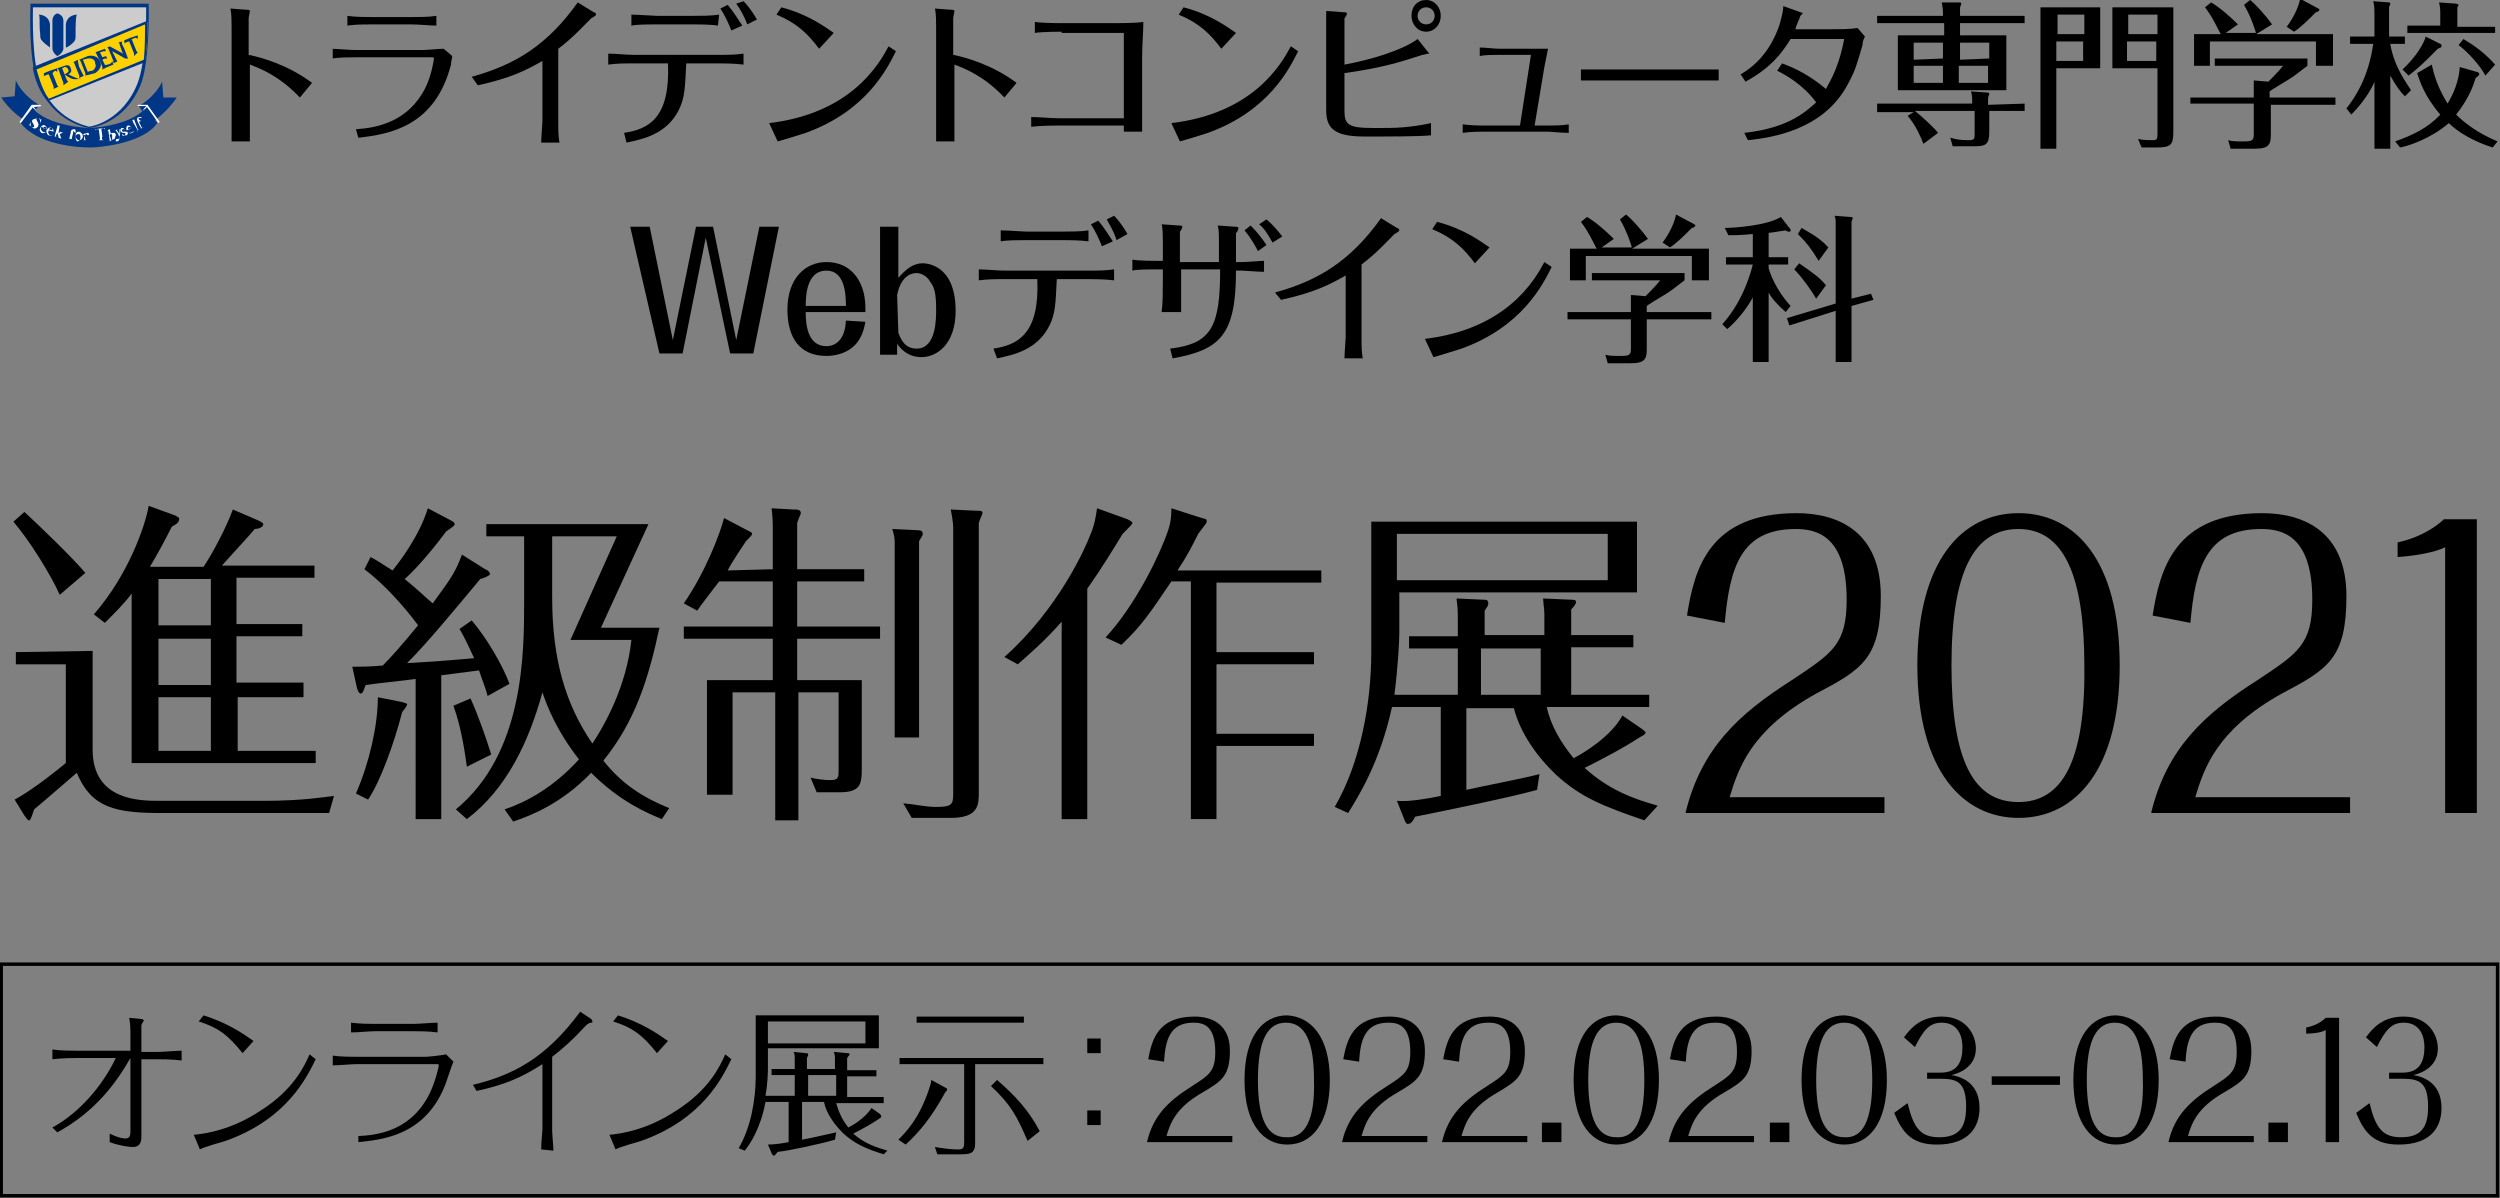 <?xml version="1.0" encoding="utf-8"?>
<!-- Generator: Adobe Illustrator 26.0.3, SVG Export Plug-In . SVG Version: 6.00 Build 0)  -->
<svg version="1.1" id="レイヤー_1" xmlns="http://www.w3.org/2000/svg" xmlns:xlink="http://www.w3.org/1999/xlink" x="0px"
	 y="0px" viewBox="0 0 205.1 98.3" style="enable-background:new 0 0 205.1 98.3;" xml:space="preserve">
<rect x="0" y="0" width="205.1" height="98.3" fill="#808080" stroke="none"/>
<style type="text/css">
	.st0{fill:#CCCCCC;}
	.st1{fill:#003686;}
	.st2{fill:#FDD000;}
	.st3{fill:#FFFFFF;}
	.st4{fill:none;stroke:#000000;stroke-width:0.283;stroke-miterlimit:10;}
</style>
<path d="M4.9,48.8c-0.7-1.6-2.5-4.5-3.8-6L2,42c1.1,1,4,3.8,5,5L4.9,48.8z M7.6,53.4v8.1c0,4.2,3.9,4.2,5.5,4.2h8.5
	c3.2,0,4.9-0.3,5.8-0.4L27,66.7H13.3c-3.8,0-5.8-0.4-7-3.3c-0.7,0.6-2.3,2-3.5,3c-0.2,0.6-0.3,0.9-0.4,0.9c-0.1,0-0.1,0-0.4-0.4
	l-0.8-1.3c1.5-0.8,3.6-2.5,4.2-3v-8.1H1.3v-1L7.6,53.4L7.6,53.4z M24.9,56.2v1h-5.4v4.4h6.4v1H10.8V48.7c-0.6,0.8-1.3,1.5-2.2,2.4
	l-0.9-0.7c2.8-3.2,4.2-7.2,4.5-8.9l2.2,0.8c0.1,0.1,0.3,0.1,0.3,0.3c0,0.3-0.4,0.5-0.6,0.6c-0.5,1-1.2,2.3-1.8,3.3h4.4
	c0.8-1.2,1.9-3.3,2.4-4.7l2.1,0.9c0.2,0.1,0.4,0.2,0.4,0.3c0,0.3-0.5,0.4-0.7,0.4c-0.5,0.6-1.8,2-2.7,3h7.6v1h-6.4v3.8h5.4v1h-5.4
	V56h5.5V56.2z M17.3,47.5H13v3.8h4.3V47.5z M17.3,56.2v-3.8H13v3.8H17.3z M13,57.2v4.4h4.3v-4.4H13z"/>
<path d="M39.8,46.7c0.3,0.1,0.4,0.3,0.4,0.4c0,0.1-0.4,0.3-0.8,0.4c-2,2.4-4.3,5.2-6,6.9c1.7-0.1,2-0.1,5.5-0.4
	c-0.6-1.3-0.9-1.9-1.2-2.4l1-0.7c1.2,1.4,2.5,3.6,3.1,5.2l-1.8,1c-0.1-0.5-0.3-0.9-0.7-2.1l-3.1,0.4v11.8h-2.1V55.7
	c-0.6,0.1-3.6,0.4-4.1,0.5c-0.1,0.2-0.2,0.7-0.4,0.7c-0.1,0-0.2-0.1-0.3-0.4l-0.4-1.8c0.4,0,1.5,0,2.5-0.1c0.7-0.7,1.5-1.6,2.9-3.3
	c-1.1-1.5-2.8-3.4-4.4-4.6l0.5-1c0.4,0.2,0.7,0.4,1.8,1.1c0.5-0.6,2.2-2.8,2.9-5.1l1.9,1c0.2,0.1,0.3,0.2,0.3,0.3s-0.1,0.2-0.7,0.6
	c-1.4,1.9-2.8,3.4-3.4,3.9c1.1,0.9,1.7,1.5,2.3,2c1.7-2.3,1.9-2.7,2.4-4L39.8,46.7z M33,57.6c0.3,0.1,0.4,0.1,0.4,0.2
	c0,0.1-0.3,0.5-0.4,0.6c-0.7,2.7-1.8,5.7-2.8,7.2l-1-0.5c1.1-2.5,1.8-5.6,1.8-7.9L33,57.6z M38.6,57.3c0.6,1.3,1.3,3.3,1.7,4.6l-2,1
	c-0.1-0.7-0.4-3.1-1.1-5L38.6,57.3z M54.3,67.2c-1.2-0.5-3.4-1.4-5.8-3.8c-2.4,2.5-4.9,3.5-6.4,4l-0.7-1c1.8-0.6,4-1.8,6.1-4.1
	c-1.8-2.3-2.6-4.3-3-5.5c-1.1,4-2.9,7.9-6.2,10.4l-0.9-0.8C43,61.8,43,53.6,43,49.3V44h-3.1v-1h13.3l-3.9,8.5h4.8
	c-0.9,4.2-2,7.7-4.6,10.9c1.5,1.9,3.2,3,5.4,3.9L54.3,67.2z M45.3,49c0,5.1,1.1,8.8,3.3,12c1-1.5,2.8-4.7,3.2-8.5h-5l3.8-8.5h-5.3
	V49z"/>
<path d="M63.4,46.7v-3.5c0-0.1,0-0.8-0.1-1.5l1.8,0.1c0.3,0,0.6,0,0.6,0.3c0,0.1-0.1,0.2-0.3,0.8v3.8h5.5v1h-5.5v3.7h6.8v1h-6.8v3.4
	h5.3v7.3c0,1.2-0.1,1.9-1.8,1.9H67l-0.5-1.2c0.4,0.1,1.1,0.2,1.6,0.2c0.7,0,0.7-0.2,0.7-0.9v-6.3h-3.3v10.5h-1.9V56.8h-3.5v8.4H58
	v-9.4h5.4v-3.4h-7.3v-1h7.3v-3.7H59c-0.9,1.2-1.4,1.8-1.8,2.4l-1.1-0.6c1.8-2.6,3-5.8,3.3-7l1.9,1c0.4,0.2,0.4,0.2,0.4,0.3
	s-0.1,0.2-0.5,0.6c-1,1.5-1.3,2-1.5,2.4L63.4,46.7L63.4,46.7z M75.3,43.5c0.3,0,0.4,0.1,0.4,0.3c0,0.1,0,0.1-0.3,0.6v16.1h-2V44.4
	c0-0.3-0.1-0.7-0.2-1L75.3,43.5z M80.1,41.9c0.4,0,0.5,0,0.5,0.2c0,0.1-0.1,0.2-0.3,0.8V65c0,1,0,2.1-2.3,2.1h-3.2l-0.7-1.2
	c1.1,0.1,1.8,0.3,2.7,0.3c1.3,0,1.4-0.2,1.4-1.1V43.3c0-0.1,0-0.5-0.2-1.5L80.1,41.9z"/>
<path d="M89.2,67.2h-2.1V51c-1.4,1.6-2.7,2.7-3.6,3.5l-1.1-0.6c4.5-4,6.7-9.1,7-9.9c0.4-0.9,0.5-1.6,0.6-2.3l2.5,0.9
	c0.2,0.1,0.4,0.2,0.4,0.3s-0.1,0.2-0.8,0.9c-0.8,1.3-1.7,2.8-2.9,4.5C89.2,48.3,89.2,67.2,89.2,67.2z M90.7,52.3
	c2.5-2.7,4.5-6.9,5.1-8.7c0.3-0.8,0.3-1.5,0.3-1.9l2.5,0.8c0.4,0.1,0.4,0.1,0.4,0.3c0,0.1-0.1,0.2-0.7,1c-0.5,1-0.9,1.8-1.7,3h11.8
	v1h-8.6v5.7h8v1h-8v5.7h8v1h-8v6h-2.1V47.7h-1.6c-1.7,2.5-2.4,3.6-4.1,5.2L90.7,52.3z"/>
<path d="M134.9,67.3c-3.5-1.2-5.2-1.9-7.2-3.7c-1.6-1.5-3-3.5-3.5-5.5h-3.9v6.7c1.3-0.3,5-1,6-1.3l-0.2,1.3c-2.1,0.6-8,1.8-10,2.2
	c-0.1,0.2-0.3,0.6-0.6,0.6c-0.1,0-0.2-0.1-0.3-0.4l-0.6-1.5c1,0.1,2.6-0.2,3.6-0.4V58h-4c-1,4.6-2.8,7.4-3.6,8.7l-1.1-0.5
	c2.1-3.6,3-8.5,3-12.7V42.8h21.8v5.8h-19.5V52c0,0.5-0.1,2.6-0.4,5h5.2v-3.8h-4v-1h4v-1.6c0-1-0.1-1.2-0.1-1.5l2.2,0.1
	c0.2,0,0.4,0,0.4,0.3c0,0.2-0.1,0.3-0.3,0.6v2h4.9v-1.7c0-0.5-0.1-0.9-0.1-1.3l2.3,0.1c0.2,0,0.4,0,0.4,0.2c0,0.1-0.1,0.3-0.4,0.6
	v2.1h5.1v1h-5.1V57h6.4v1h-8.4c0.3,1.5,1.2,3,2.2,4.2c0.8-0.4,3.1-1.8,4-3.5l1.6,1.1c0.1,0.1,0.3,0.2,0.3,0.3s-0.1,0.2-0.5,0.4
	c-1.2,0.8-2.9,1.7-4.5,2.5c2,1.8,3.9,2.5,6,3.1L134.9,67.3z M114.6,43.8v3.8h17.3v-3.8H114.6z M121.5,53.2V57h4.9v-3.8H121.5z"/>
<path d="M138.3,66.6c1.3-5.2,4.3-8,8.7-10.8c3.3-2.2,4.5-2.9,4.5-6.6c0-5.3-2.5-5.8-4.2-5.8c-4.5,0-5.4,3.2-5.8,7.7l-3.1-0.6
	c0.6-3.8,1.8-8.4,9-8.4c3.5,0,6.9,1.6,6.9,6.8c0,5.1-1.5,6-5.3,8c-5.4,3-6.4,6.2-7.1,8.5h12.7v1.3h-16.3V66.6z"/>
<path d="M173.9,54.6c0,8.5-3.6,12.5-8.3,12.5c-4.5,0-8.3-3.8-8.3-12.5c0-8.5,3.6-12.5,8.3-12.5C170.2,42.1,173.9,45.9,173.9,54.6z
	 M171,54.6c0-7.4-1.7-11.2-5.4-11.2c-3.6,0-5.5,3.4-5.5,11.2s1.8,11.2,5.5,11.2C169.1,65.8,171.1,62.6,171,54.6z"/>
<path d="M176.5,66.6c1.3-5.2,4.3-8,8.7-10.8c3.3-2.2,4.5-2.9,4.5-6.6c0-5.3-2.5-5.8-4.2-5.8c-4.5,0-5.4,3.2-5.8,7.7l-3.1-0.6
	c0.6-3.8,1.8-8.4,9-8.4c3.5,0,6.9,1.6,6.9,6.8c0,5.1-1.5,6-5.3,8c-5.4,3-6.4,6.2-7.1,8.5h12.7v1.3h-16.3V66.6z"/>
<path d="M200.6,44.9c-0.8,0.4-2.4,0.7-3.9,0.8v-1.2c2.3-0.5,3.6-1.7,3.8-1.9h2.7v24.1h-2.6V44.9z"/>
<g>
	<g>
		<path d="M19,2.2c0-0.4,0-1.1-0.1-1.5l1.3,0.1c0.1,0,0.3,0,0.3,0.1s-0.1,0.5-0.1,0.6v3c1,0.2,3.2,0.8,5.2,2.3l-1,1.2
			c-1.7-1.8-3.3-2.4-4.1-2.7v3.6c0,0.9,0,1.8,0,2.7H19c0-0.8,0-2.3,0-2.7V2.2z"/>
		<path d="M27.1,4c0.5,0,1.5,0.1,2,0.1h5.6C35.1,4.1,36,4,36.4,4l0.7,0.6C37.1,4.8,37,5,37,5.3c-1.3,5-4.9,5.7-7.6,6l-0.2-0.7
			c1.7-0.1,4.3-0.6,5.7-3.4c0.5-1,0.7-2.3,0.7-2.4c0-0.1-0.1-0.1-0.1-0.1h-6.2c-0.6,0-1.5,0-2,0.1V4H27.1z M35.8,2.1
			c-0.5,0-1.5-0.1-2.1-0.1h-3.1c-0.6,0-1.5,0-2.1,0.1V1.3c0.6,0.1,1.6,0.1,2.1,0.1h3.1c0.6,0,1.5,0,2.1-0.1V2.1z"/>
		<path d="M38.7,6.3c3.6-1,6.2-2.6,8.7-6.1L48.7,1c0.1,0,0.2,0.1,0.2,0.2s-0.4,0.3-0.4,0.3C47.9,2.1,47,3.1,45.8,4v6
			c0,0.6,0,1.2,0.1,1.7h-1.5c0-0.5,0.1-1.5,0.1-1.7V5c-1.4,0.8-2.6,1.4-5.3,2L38.7,6.3z"/>
		<path d="M51.2,10.9c2-0.3,3.8-1.2,3.6-5.7H52c-0.7,0-1.4,0-2.1,0.1V4.4c0.6,0,1.5,0.1,2.1,0.1h7c0.7,0,1.3,0,2-0.1v0.9
			c-0.7-0.1-1.8-0.1-2-0.1h-2.7C56.2,7.1,56.2,8,55.7,9c-1,2-2.9,2.4-4.3,2.7L51.2,10.9z M58.9,2.1C58.3,2,57.1,2,56.9,2h-3
			c-0.6,0-1.6,0-2.1,0.1V1.2c0.6,0,1.8,0.1,2.1,0.1h3c0.5,0,1.5,0,2.1-0.1L58.9,2.1L58.9,2.1z M60,2.5c-0.2-0.5-0.5-1.2-0.9-1.8
			l0.6-0.3c0.5,0.6,0.8,1.1,1.2,1.7L60,2.5z M61.3,2c-0.2-0.6-0.6-1.3-0.9-1.7L61,0.1c0.3,0.3,0.7,0.8,1.1,1.5L61.3,2z"/>
		<path d="M73.5,4.2c-0.7,1.4-2.4,4.9-7.4,6.7c-0.3,0.1-1.9,0.6-2.3,0.7l-0.7-1.5c6.7-0.8,9-4.8,9.8-6.3L73.5,4.2z M67.2,4
			c-0.9-1.2-1.8-2.1-3.5-2.8l0.4-0.6c2.3,0.6,3.7,1.7,4.3,2.1L67.2,4z"/>
		<path d="M76.8,2.2c0-0.4,0-1.1-0.1-1.5L78,0.8c0.1,0,0.3,0,0.3,0.1s-0.1,0.5-0.1,0.6v3c1,0.2,3.2,0.8,5.2,2.3l-1,1.2
			c-1.7-1.8-3.3-2.4-4.1-2.7v3.6c0,0.9,0,1.8,0,2.7h-1.5c0-0.8,0-2.3,0-2.7V2.2z"/>
		<path d="M87.1,2.6c-0.1,0-1.6,0-2.2,0.1V1.8c0.7,0.1,2.1,0.1,2.2,0.1h4.3c0.3,0,1.8,0,2.4-0.1c0,0.9-0.1,1.8-0.1,2.9v2.6
			c0,1.1,0,2.4,0,3.5h-1.5v-0.5h-5.4c-0.2,0-1.4,0-2.2,0.1V9.6c0.6,0,1.6,0.1,2.2,0.1h5.4v-7h-5.1V2.6z"/>
		<path d="M106.5,4.2c-0.7,1.4-2.4,4.9-7.4,6.7c-0.3,0.1-1.9,0.6-2.3,0.7l-0.7-1.5c6.7-0.8,9-4.8,9.8-6.3L106.5,4.2z M100.2,4
			c-0.9-1.2-1.8-2.1-3.5-2.8l0.4-0.6c2.3,0.6,3.7,1.7,4.3,2.1L100.2,4z"/>
		<path d="M108.8,2.5c0-0.4,0-1.2,0-1.6l1.4,0.1c0.1,0,0.3,0,0.3,0.1s-0.1,0.3-0.2,0.4v3.8c2.2-0.4,4.8-1.2,6-2.1l0.8,1
			c0.1,0.1,0.2,0.2,0.1,0.2s-0.4,0.1-0.5,0.1c-1.6,0.5-2.9,1-6.4,1.5v3.1c0,1.1,0.3,1.4,2.3,1.4h0.8c0.8,0,2.2,0,4-0.4v1
			c-0.9,0.1-3.7,0.1-4.1,0.1h-1.4c-2.6,0-3.1-0.8-3.1-2.2L108.8,2.5z M117,0c0.7,0,1.2,0.6,1.2,1.3s-0.5,1.3-1.2,1.3
			s-1.2-0.6-1.2-1.3C115.8,0.5,116.3,0,117,0z M117,0.6c-0.4,0-0.7,0.3-0.7,0.7S116.6,2,117,2s0.7-0.3,0.7-0.7S117.4,0.6,117,0.6z"
			/>
		<path d="M125.6,4.5h-2.5c-0.5,0-1.3,0-1.7,0.1V3.9c0.5,0,1.2,0.1,1.7,0.1h2.7c0.1,0,0.8,0,1.2,0c-0.1,0.5-0.2,1-0.3,1.5l-0.8,4.8
			h1.1c0.5,0,1.1,0,1.7-0.1v0.7c-0.6,0-1.6-0.1-1.7-0.1h-5.3c-0.1,0-1.1,0-1.7,0.1v-0.7c0.7,0.1,1.6,0.1,1.7,0.1h3L125.6,4.5z"/>
		<path d="M129.7,5.7c0.8,0,2.3,0,3.2,0h4.9c1,0,2.2,0,3.2,0v0.9c-0.4,0-2.4,0-3.2,0h-4.9c-0.1,0-1.5,0-3.2,0V5.7z"/>
		<path d="M143.1,10.9c3.7-0.4,5.1-1.8,5.9-2.5c-1.1-1.5-2.6-2.3-3.2-2.6l0.4-0.6c1.1,0.4,2.3,1,3.6,2.1c0.5-0.9,1.1-2,1.5-4.1h-4.4
			c-0.8,1.3-1.7,2.4-3.7,3.5l-0.4-0.6c2.1-1.2,2.9-3.2,3.2-4.1c0.1-0.4,0.3-1,0.3-1.5l1.4,0.5c0.1,0,0.2,0.1,0.2,0.1l-0.2,0.2
			c0,0.1-0.4,0.9-0.4,1.1h2.9c0.6,0,1.6,0,2.2-0.1L153,3c-0.1,0.2-0.2,0.4-0.2,0.7c-0.5,1.7-0.6,2.1-1.2,3.2c-2,3.8-6.3,4.4-8.2,4.6
			L143.1,10.9z"/>
		<path d="M166.1,1.3v0.6h-5.3v1h3.8v4.5h-8.9V2.9h3.8v-1H154V1.3h5.4V1c0-0.4-0.1-0.7-0.1-0.8h1.5c0,0,0.1,0,0.1,0.1
			s-0.1,0.2-0.1,0.4v0.6H166.1z M166.1,8.5v0.6h-2.9v1.7c0,1.1-0.3,1.2-1.3,1.2h-1.7l-0.2-0.7c0.4,0.1,0.7,0.2,1.5,0.2
			c0.5,0,0.5-0.1,0.5-0.6V9.1h-4.9c0.4,0.3,1.6,1.4,1.9,1.8l-1.2,0.9c-0.2-0.5-0.6-1.5-1.3-2.3l0.5-0.3h-3V8.5h7.8
			c0-0.4,0-0.7-0.1-1l1.4,0.1c0.1,0,0.1,0.1,0.1,0.1c0,0.1-0.1,0.2-0.1,0.4v0.5L166.1,8.5L166.1,8.5z M159.4,4.8V3.5H157v1.4
			L159.4,4.8L159.4,4.8z M157,5.4v1.4h2.4V5.4H157z M163.2,4.8V3.5h-2.4v1.4L163.2,4.8L163.2,4.8z M160.7,5.4v1.4h2.4V5.4H160.7z"/>
		<path d="M172.3,0.6v5h-3.6v6.6h-1.3V0.6H172.3z M171,2.8V1.2h-2.2v1.6C168.8,2.8,171,2.8,171,2.8z M168.7,3.4V5h2.2V3.4H168.7z
			 M178.3,0.6v10.2c0,1.1-0.2,1.3-1.4,1.3h-1.2l-0.3-0.7c0.4,0.1,1,0.1,1.2,0.1c0.4,0,0.4-0.1,0.4-0.7V5.6h-3.7v-5
			C173.3,0.6,178.3,0.6,178.3,0.6z M177,2.8V1.2h-2.4v1.6C174.6,2.8,177,2.8,177,2.8z M174.5,3.4V5h2.4V3.4H174.5z"/>
		<path d="M191.6,8v0.6h-5.3V11c0,0.8-0.1,1.2-1.3,1.2h-2l-0.2-0.7c0.3,0.1,0.7,0.1,1.3,0.1c0.7,0,0.8-0.1,0.8-0.6V8.5h-5.2V8h5.2
			V6.6l1.2,0.1c0.2-0.2,0.9-0.9,1.2-1.3h-5.6V4.8h7.6v0.6c-0.3,0.2-1,0.8-1.5,1.1c-0.5,0.3-1.5,0.9-1.6,1V8H191.6z M185.1,2.8
			c0-0.1-0.4-1.4-1-2.4l0.5-0.4c0.5,0.4,1.3,1.3,1.8,2L185.1,2.8h6.3v2.6H190v-2h-8.7v2H180V2.8h2.2c-0.1-0.1-0.6-1.3-1.3-2.2
			l0.5-0.4c0.7,0.4,1.6,1.2,2.2,1.8l-1,0.7h2.5V2.8z M190.2,0.7l0.1,0.1c0,0-0.1,0.2-0.3,0.2c-0.6,0.6-1.3,1.3-1.8,1.6l-0.6-0.4
			c0.6-0.8,1-1.7,1.1-2.3L190.2,0.7z"/>
		<path d="M197.3,7.9c-0.4-0.4-0.7-0.8-1.2-1.7v6h-1.3V6.7c-0.1,0.3-0.7,1.5-1.9,2.7l-0.4-0.5c0.7-0.9,1.8-2.5,2.2-5.3h-1.9V3h2V1.1
			c0-0.3,0-0.6-0.1-1l1.3,0.1c0.1,0,0.1,0.1,0.1,0.1c0,0.1-0.1,0.2-0.1,0.3V3h1.3v0.6h-1.2c0.3,1.9,1.4,3.3,1.7,3.8L197.3,7.9z
			 M199.5,5.3c0.2,0.9,0.5,1.9,1.3,3.2c0.1-0.2,0.9-1.4,1-3l1.4,0.4c0.1,0,0.2,0.1,0.2,0.2s-0.2,0.2-0.3,0.3c-0.4,1.4-1.2,2.5-1.6,3
			c0.6,0.6,1.7,1.5,3.4,2.2l-0.4,0.5c-1.6-0.5-2.9-1.3-3.6-2c-1.5,1.3-3.4,1.9-4,2l-0.4-0.5c1.4-0.5,2.7-1.1,3.7-2.2
			c-1.3-1.5-1.7-2.8-1.9-3.4L199.5,5.3z M197.1,5.7c1.1-1,1.8-2.2,1.9-2.7l1.2,0.6c0.1,0,0.1,0.1,0.1,0.2c0,0.1-0.1,0.1-0.3,0.2
			c-1.2,1.2-1.5,1.5-2.4,2.2L197.1,5.7z M204.7,2.1v0.6h-7.2V2.1h2.7V1c0-0.1,0-0.4-0.1-0.8l1.4,0.1c0.1,0,0.2,0.1,0.2,0.1
			c0,0.1-0.1,0.2-0.1,0.2v1.6h3.1V2.1z M203.9,6.2c-0.4-0.8-1.5-2-2.2-2.5l0.4-0.5c1,0.6,1.8,1.2,2.6,2.1L203.9,6.2z"/>
	</g>
	<g>
		<g>
			<path class="st0" d="M7.3,10.4c0,0,2.9-0.3,4.1-3.7c0.8-2,0.6-6.3,0.6-6.3H7.2H2.6c0,0-0.1,4.3,0.6,6.3
				C4.5,10.1,7.3,10.4,7.3,10.4z"/>
			<path class="st1" d="M7.3,10.5L7.3,10.5c0,0-3-0.4-4.2-3.7c-0.8-2-0.6-6.2-0.6-6.4V0.3h9.7v0.1c0,0.2,0.1,4.4-0.6,6.4
				C10.3,10.2,7.4,10.5,7.3,10.5L7.3,10.5z M2.7,0.6c0,0.7-0.1,4.4,0.6,6.2c1.2,3.1,3.8,3.5,4,3.6c0.2,0,2.8-0.5,4-3.6
				C12,4.9,12,1.3,12,0.6H2.7z"/>
		</g>
		<g>
			<path class="st2" d="M4,8.2l7.9-3.3c0.2-1,0.2-3.1,0.2-3.1L2.9,5.6C2.9,5.6,3.2,7.3,4,8.2z"/>
			<path class="st1" d="M3.9,8.3L3.9,8.3C3,7.3,2.7,5.7,2.7,5.6V5.5l9.4-3.8v0.2c0,0.1,0,2.1-0.2,3.1v0.1L3.9,8.3z M3,5.7
				C3.1,6,3.4,7.3,4,8.1l7.8-3.2C11.9,4,11.9,2.5,11.9,2L3,5.7z"/>
		</g>
		<path class="st1" d="M3.2,1.2c0,0,0.8,0,0.9,0.8v1.4v0.5C4,3.8,3.8,3.7,3.5,3.4C3.3,3.2,3.3,3.1,3.3,2.8C3.2,2.1,3.3,1.5,3.2,1.2z
			"/>
		<path class="st1" d="M4.7,4.6C5.1,4.4,5.2,4.1,5.2,4c0-0.1,0-2.3,0-2.3c0-0.5-0.5-0.6-0.5-0.6S4.3,1.2,4.3,1.7c0,0,0,2.2,0,2.3
			C4.3,4.1,4.4,4.4,4.7,4.6z"/>
		<path class="st1" d="M6.3,1.2c0,0-0.8,0-0.9,0.8v1.4v0.5c0.1,0,0.4-0.2,0.6-0.4s0.2-0.3,0.2-0.6C6.2,2.1,6.2,1.5,6.3,1.2z"/>
		<path class="st1" d="M4.4,7.3c0-0.1,0-0.2,0-0.2L4,6.1l0,0c0,0-0.1,0-0.3,0.1c-0.1,0-0.1,0.1-0.1,0.1V6l0.5-0.2l0.6-0.2v0.3
			c0,0-0.1-0.1-0.2-0.1C4.4,5.9,4.3,6,4.3,6l0.4,1l0.1,0.1L4.4,7.3z"/>
		<path class="st1" d="M11,4.6c0-0.1,0-0.2,0-0.2l-0.4-1l0,0c0,0-0.1,0-0.3,0.1c-0.1,0-0.1,0.1-0.1,0.1V3.3l0.5-0.2l0.6-0.2v0.3
			c0,0-0.1-0.1-0.2-0.1c-0.2,0.1-0.3,0.1-0.3,0.1l0.4,1l0.1,0.1L11,4.6z"/>
		<path class="st1" d="M6.3,6.5c-0.1,0-0.1,0-0.2,0c-0.3,0-0.8-0.4-0.8-0.4C5.5,6,5.7,5.9,5.6,5.7C5.5,5.5,5.4,5.5,5.3,5.5L5.1,5.6
			l0.4,1l0.1,0.1L5.2,7c0-0.1,0-0.2,0-0.2L4.8,5.7l0,0L4.7,5.6l0.6-0.2c0,0,0.4-0.2,0.5,0.2c0,0,0.2,0.3-0.2,0.5c0,0,0.8,0.4,1,0.4
			C6.6,6.4,6.4,6.5,6.3,6.5z"/>
		<path class="st1" d="M6.5,5.5L6.4,5.1c0,0,0-0.1,0-0.2L6,5.1c0.1,0,0.1,0.1,0.1,0.1l0.2,0.5l0.2,0.5c0,0,0,0.1,0,0.2l0.4-0.2
			c-0.1,0-0.1-0.1-0.1-0.1L6.6,5.7L6.5,5.5z"/>
		<path class="st1" d="M7,6.2C7,6.1,7,6,7,6L6.8,5.5L6.6,5L6.5,4.9l0.7-0.3c0,0,0.7-0.2,1,0.4S7.8,6,7.8,6L7,6.2z M7.2,4.8L6.8,4.9
			L7,5.4l0.2,0.5c0,0,0.2-0.1,0.4-0.1c0,0,0.4-0.3,0.2-0.6V5.1C7.7,4.7,7.2,4.8,7.2,4.8"/>
		<path class="st1" d="M9.2,5c0,0.2-0.3,0.3-0.4,0.3c-0.2,0.1-0.2,0-0.2,0L8.4,4.9l0.2-0.1c0.1,0,0.2,0,0.2,0L8.7,4.6L8.4,4.7
			L8.2,4.3l0.3-0.1c0.1,0,0.2,0,0.2,0L8.6,4L7.8,4.3c0.1,0,0.1,0.1,0.1,0.1L8.2,5l0.2,0.5c0,0,0,0.1,0,0.2l0.4-0.2l0.5-0.2L9.2,5z"
			/>
		<path class="st1" d="M10.3,4.8c0,0,0.1,0,0.2,0L10.2,4L10,3.6c0,0,0-0.1,0-0.2L9.7,3.5c0.1,0,0.1,0.1,0.1,0.1L10,4.2l0.1,0.2
			L9,3.8L8.8,3.9C8.9,4,8.9,4,8.9,4l0.2,0.5L9.3,5c0,0,0,0.1,0,0.2L9.7,5C9.6,5.1,9.6,5,9.6,5L9.4,4.6L9.3,4.4L9.2,4.2l0.9,0.5
			C10.1,4.7,10.2,4.8,10.3,4.8z"/>
		<path class="st1" d="M0.1,8c0,0,0.9,1.4,2.2,2l0.9-1.4c0,0-1.3-0.7-1.9-2L1.2,7.9L0.1,8z"/>
		<path class="st1" d="M7.4,12.1c-1,0-4.3-0.2-5.7-2l0.9-1.3c1.3,1.6,4.7,1.7,4.7,1.7s3.4-0.1,4.7-1.7l0.9,1.3
			C11.8,11.7,8.4,12.1,7.4,12.1z"/>
		<path class="st1" d="M14.5,8c0,0-0.9,1.4-2.2,2.1l-0.9-1.4c0,0,1.3-0.7,1.9-2L13.4,8L14.5,8z"/>
		<path class="st3" d="M3.3,10.1L3.3,10.1c0-0.1,0-0.3-0.1-0.4c-0.1,0-0.1,0-0.2,0c-0.1,0.2,0.3,0.4,0.1,0.7
			c-0.1,0.1-0.2,0.2-0.4,0.1c-0.1-0.1-0.1-0.1-0.2-0.2c0,0,0,0-0.1,0l0,0L2.5,10l0,0c0,0.1,0,0.3,0.1,0.4c0.1,0.1,0.2,0,0.2,0
			c0-0.1,0-0.1-0.1-0.3c-0.1-0.1-0.1-0.2,0-0.3C3,9.7,3.1,9.7,3.2,9.7c0.1,0,0.1,0.1,0.1,0.1h0.1l0,0L3.3,10.1z"/>
		<path class="st3" d="M3.8,10.8c0,0-0.2,0.2-0.4,0.1c-0.1-0.1-0.2-0.2-0.1-0.4c0.1-0.2,0.3-0.3,0.4-0.2c0.1,0.1,0.2,0.2,0.1,0.3
			l-0.4-0.2c-0.1,0.2,0,0.3,0.1,0.4C3.7,10.9,3.8,10.8,3.8,10.8L3.8,10.8z M3.8,10.6c0-0.1,0-0.2-0.1-0.2s-0.1,0-0.2,0.1L3.8,10.6z"
			/>
		<path class="st3" d="M4.4,11c0,0-0.2,0.2-0.4,0.1c-0.1,0-0.2-0.2-0.2-0.4c0.1-0.2,0.3-0.3,0.4-0.2c0.1,0,0.2,0.1,0.2,0.3L4,10.7
			c-0.1,0.2,0,0.3,0.1,0.4C4.3,11.1,4.4,11,4.4,11L4.4,11z M4.3,10.7c0-0.1,0-0.2-0.1-0.2s-0.1,0-0.2,0.1L4.3,10.7z"/>
		<path class="st3" d="M4.4,11.2c0.1,0,0.1,0,0.1-0.1l0.2-0.7c0-0.1,0-0.1,0-0.1l0,0l0,0c0.1,0,0.1,0,0.2,0l0,0l-0.1,0.6l0,0
			c0.1,0,0.2-0.1,0.2-0.1l0,0c0,0,0,0-0.1,0l0,0l0.3,0.1l0,0c-0.1,0-0.1,0-0.3,0.1l0,0L5,11.3c0,0.1,0.1,0.1,0.1,0.1l0,0l-0.3-0.1
			l0,0l0,0l0,0c0,0,0,0,0-0.1l-0.1-0.3l0,0l-0.1,0.2c0,0.1,0,0.1,0.1,0.1l0,0l0,0H4.4L4.4,11.2z"/>
		<path class="st3" d="M6.2,10.9H6l-0.1,0.4c0,0.1,0,0.1,0.1,0.1l0,0H5.6l0,0c0.1,0,0.1,0,0.1-0.1l0.1-0.4H5.7l0,0h0.1
			c0-0.1,0-0.3,0.3-0.3c0.1,0,0.1,0.1,0.1,0.1S6.2,10.8,6.2,10.9C6,10.8,6,10.7,6,10.7c0-0.1,0,0,0,0v0.2H6.2L6.2,10.9z"/>
		<path class="st3" d="M6.8,11.2c0,0.1-0.1,0.3-0.3,0.3c-0.2,0-0.3-0.2-0.3-0.4s0.1-0.3,0.3-0.3C6.7,10.9,6.8,11,6.8,11.2z
			 M6.6,11.3c0-0.2,0-0.3-0.2-0.3c-0.1,0-0.2,0.1-0.2,0.2c0,0.1,0,0.4,0.2,0.4C6.5,11.5,6.6,11.5,6.6,11.3z"/>
		<path class="st3" d="M6.9,11.1C6.9,11,6.9,11,6.9,11.1C6.8,11,6.8,11,6.9,11.1L6.8,11c0.1,0,0.1,0,0.2-0.1l0,0V11l0,0
			c0.1-0.1,0.1-0.1,0.2-0.1c0,0,0.1,0,0.1,0.1c0,0,0,0.1-0.1,0.1L7.1,11L6.9,11.1L7,11.4c0,0.1,0,0.1,0.1,0.1l0,0H6.8l0,0
			c0.1,0,0.1,0,0.1-0.1L6.9,11.1z"/>
		<path class="st3" d="M8.5,11.5H8.1l0,0c0.1,0,0.1-0.1,0.1-0.2l-0.1-0.7H8c-0.2,0-0.2,0-0.2,0.2l0,0v-0.2l0.8-0.1v0.2l0,0
			c0-0.2-0.1-0.2-0.2-0.2H8.3l0.1,0.7C8.3,11.4,8.4,11.5,8.5,11.5L8.5,11.5z"/>
		<path class="st3" d="M9.4,11.4l-0.3,0.1l0,0c0.1,0,0.1,0,0.1-0.1v-0.3C9.2,11,9.1,11,9.1,11S9,11,9,11.1l0.1,0.3
			c0,0.1,0,0.1,0.1,0.1l0,0l-0.3,0.1l0,0c0.1,0,0.1,0,0.1-0.1l-0.1-0.7c0,0,0-0.1-0.1-0.1l0,0l0,0c0.1,0,0.1-0.1,0.2-0.1l0,0L9.1,11
			l0,0c0-0.1,0.1-0.1,0.2-0.1c0.2,0,0.2,0.1,0.2,0.2L9.4,11.4C9.3,11.3,9.3,11.3,9.4,11.4L9.4,11.4z"/>
		<path class="st3" d="M9.9,10.6C9.9,10.6,9.8,10.6,9.9,10.6l-0.1,0.7c0,0.2-0.1,0.3-0.2,0.3c-0.1,0-0.1,0-0.1-0.1
			c0,0,0-0.1,0.1-0.1h0.1c0.1,0,0.1-0.2,0.1-0.2S9.7,11.1,9.7,11l-0.2-0.3H9.4l0,0l0.3-0.1l0,0c0,0-0.1,0-0.1,0.1l0,0L9.8,11v-0.3
			v-0.1c0,0,0,0-0.1,0l0,0L9.9,10.6L9.9,10.6z"/>
		<path class="st3" d="M10.3,10.7c-0.1-0.1-0.1-0.1-0.2-0.1c-0.1,0-0.1,0.1-0.1,0.1s0,0.1,0.1,0.1h0.2c0.1,0,0.1,0,0.2,0.1
			c0,0.1-0.1,0.2-0.1,0.2c-0.1,0-0.1,0-0.2,0l0,0l0,0L10,11l0,0c0,0.1,0.1,0.2,0.2,0.1l0.1-0.1c0,0,0-0.1-0.1-0.1h-0.1
			c-0.1,0-0.2-0.1-0.2-0.2c0-0.1,0-0.2,0.1-0.2s0.1,0,0.1,0l0,0l0,0L10.3,10.7L10.3,10.7z"/>
		<path class="st3" d="M11,10.6c0,0,0,0.3-0.2,0.3c-0.1,0.1-0.3,0-0.4-0.2c-0.1-0.2,0-0.4,0.1-0.4s0.2,0,0.3,0.2l-0.4,0.2
			c0.1,0.2,0.2,0.2,0.3,0.2C11,10.8,11,10.7,11,10.6L11,10.6z M10.8,10.5c0-0.1-0.1-0.1-0.2-0.1c-0.1,0-0.1,0.1-0.1,0.2L10.8,10.5z"
			/>
		<path class="st3" d="M11.2,10.8c0.1,0,0.1-0.1,0.1-0.1L10.9,10c0-0.1,0-0.1-0.1-0.1l0,0l0,0c0.1,0,0.1-0.1,0.2-0.1l0,0l0.3,0.8
			c0,0.1,0.1,0.1,0.1,0l0,0L11.2,10.8L11.2,10.8z"/>
		<path class="st3" d="M11.6,9.9L11.4,10l0.2,0.4c0,0.1,0.1,0.1,0.2,0l0,0l-0.3,0.2l0,0c0.1,0,0.1-0.1,0-0.2L11.3,10l-0.1,0.1l0,0
			l0.1-0.1c0-0.1-0.2-0.3,0.1-0.4c0.1,0,0.1,0,0.2,0v0.1c-0.1,0-0.1-0.1-0.2,0c-0.1,0,0,0.1,0,0.1l0.1,0.1L11.6,9.9L11.6,9.9z"/>
		<polygon class="st3" points="1.7,10.1 1.6,10 2.6,8.6 3.3,8.6 3.4,8.7 2.7,8.8 		"/>
		<path class="st3" d="M3,9.1C2.6,8.8,2.6,8.7,2.6,8.7h0.1C2.7,8.7,2.9,8.9,3,9.1L3,9.1z"/>
		<polygon class="st3" points="13,10.1 12,8.7 11.3,8.7 11.3,8.6 12.1,8.6 13.1,10 		"/>
		<path class="st3" d="M11.7,9.1L11.7,9.1C11.8,8.9,12,8.7,12,8.7h0.1C12.1,8.7,12.1,8.8,11.7,9.1z"/>
	</g>
</g>
<g>
	<g>
		<path d="M81.5,28.6c2-0.3,3.8-1.2,3.6-5.7h-2.7c-0.7,0-1.4,0-2.1,0.1v-0.9c0.6,0,1.5,0.1,2.1,0.1h7c0.7,0,1.3,0,2-0.1V23
			c-0.7-0.1-1.8-0.1-2-0.1h-2.7c-0.1,1.9-0.1,2.8-0.6,3.8c-1,2-2.9,2.4-4.3,2.7L81.5,28.6z M89.3,19.8c-0.7-0.1-1.8-0.1-2.1-0.1h-3
			c-0.6,0-1.6,0-2.1,0.1v-0.9c0.6,0,1.8,0.1,2.1,0.1h3c0.5,0,1.5,0,2.1-0.1V19.8z M90.4,20.2c-0.2-0.5-0.5-1.2-0.9-1.8l0.6-0.3
			c0.5,0.6,0.8,1.1,1.2,1.7L90.4,20.2z M91.6,19.7C91.4,19,91,18.4,90.8,18l0.6-0.3c0.3,0.3,0.7,0.8,1.1,1.5L91.6,19.7z"/>
		<path d="M95.4,22.1h-0.7c-0.5,0-1.4,0-1.8,0.1v-0.9c0.5,0.1,1.8,0.1,1.8,0.1h0.7v-1.6c0-0.3,0-1.1-0.1-1.4l1.4,0.1
			c0.1,0,0.3,0,0.3,0.1s-0.1,0.3-0.2,0.4v2.5h3.2v-1.9c0-0.3,0-0.8-0.1-1.1l1.4,0.1c0.1,0,0.3,0,0.3,0.1s-0.1,0.4-0.2,0.4v2.4h0.5
			c0.4,0,1.5-0.1,1.8-0.1v0.9c-0.5,0-1.7-0.1-1.8-0.1h-0.5c0,5.3-1.3,6.5-5.2,7.2L96,28.6c3.4-0.4,4.1-1.8,4.1-6.5h-3.2v1
			c0,0.6,0,1.9,0,2.5h-1.6c0.1-0.7,0.1-1.8,0.1-2.5V22.1z M103.2,20.6c-0.1-0.2-0.5-1-1.1-1.7l0.5-0.4c0.5,0.5,0.9,1,1.3,1.6
			L103.2,20.6z M103.9,18c0.5,0.4,0.9,0.9,1.3,1.4l-0.8,0.5c-0.3-0.5-0.6-1.1-1.1-1.5L103.9,18z"/>
		<path d="M104.6,24c3.6-1,6.2-2.6,8.7-6.1l1.3,0.8c0.1,0,0.2,0.1,0.2,0.2s-0.4,0.3-0.4,0.3c-0.6,0.6-1.5,1.6-2.7,2.5v6
			c0,0.6,0,1.2,0.1,1.7h-1.5c0-0.5,0.1-1.5,0.1-1.7v-5.1c-1.4,0.8-2.6,1.4-5.3,2L104.6,24z"/>
		<path d="M127.3,21.9c-0.7,1.4-2.4,4.9-7.4,6.7c-0.3,0.1-1.9,0.6-2.3,0.7l-0.7-1.5c6.7-0.8,9-4.8,9.8-6.3L127.3,21.9z M121,21.6
			c-0.9-1.2-1.8-2.1-3.5-2.8l0.4-0.6c2.3,0.6,3.7,1.7,4.3,2.1L121,21.6z"/>
		<path d="M140.4,25.6v0.6h-5.3v2.4c0,0.8-0.1,1.2-1.3,1.2h-1.9l-0.2-0.7c0.3,0.1,0.7,0.1,1.3,0.1c0.7,0,0.8-0.1,0.8-0.6v-2.4h-5.2
			v-0.6h5.2v-1.4l1.2,0.1c0.2-0.2,0.9-0.9,1.2-1.3h-5.6v-0.6h7.6V23c-0.3,0.2-1,0.8-1.5,1.1c-0.5,0.3-1.5,0.9-1.6,1v0.5H140.4z
			 M133.9,20.4c0-0.1-0.4-1.4-1-2.4l0.5-0.4c0.5,0.4,1.3,1.3,1.8,2L133.9,20.4h6.3V23h-1.4v-2h-8.7v2h-1.3v-2.6h2.2
			c-0.1-0.1-0.6-1.3-1.3-2.2l0.5-0.4c0.7,0.4,1.6,1.2,2.2,1.8l-1,0.7h2.5V20.4z M139,18.4l0.1,0.1c0,0-0.1,0.2-0.3,0.2
			c-0.6,0.6-1.3,1.3-1.8,1.6l-0.6-0.4c0.6-0.8,1-1.7,1.1-2.3L139,18.4z"/>
		<path d="M145.1,22c0.1,0.4,0.6,1.8,1.8,3.1l-0.4,0.5c-0.7-0.6-1.2-1.2-1.4-1.6v5.7h-1.3v-5.3c-0.6,1.1-1.4,2-2.1,2.6l-0.4-0.4
			c1.8-2,2.4-4.5,2.5-4.9h-2.2v-0.6h2.2v-1.9c-1,0.1-1.6,0.1-2,0.1l-0.3-0.6c0.8,0,3.5-0.2,4.6-0.9l0.7,0.9c0.1,0.1,0.1,0.1,0.1,0.2
			s0,0.1-0.1,0.1s-0.2,0-0.3-0.1c-0.7,0.1-1.2,0.2-1.4,0.2v2h1.6v0.6h-1.6L145.1,22L145.1,22z M153.5,24.1l0.2,0.5l-1.8,0.5v4.6
			h-1.3v-4.2l-3.8,1.2l-0.2-0.6l4-1.2v-6.4c0-0.5,0-0.6-0.1-0.8l1.3,0.1c0.1,0,0.2,0,0.2,0.1s-0.1,0.2-0.1,0.3v6.3L153.5,24.1z
			 M149,24.5c-0.4-0.7-1.2-1.8-1.8-2.4l0.4-0.5c1.3,0.9,1.7,1.2,2.2,1.8L149,24.5z M149.2,21.4c-0.6-1-1-1.5-1.7-2.2l0.3-0.5
			c0.3,0.2,1.4,0.7,2.2,1.6L149.2,21.4z"/>
	</g>
	<g>
		<path d="M51.7,18.6h1.6l1.9,9.3l1.9-9.3h1.4l1.9,9.3l1.9-9.3h1.6L61.8,29h-1.9l-2-9.5L56,29h-1.9L51.7,18.6z"/>
		<path d="M71,26.4c-0.1,0.5-0.2,1-0.6,1.6c-0.8,1.1-2.1,1.2-2.6,1.2c-2.2,0-3.2-1.5-3.2-3.8c0-2.6,1.5-3.9,3.2-3.9
			c0.9,0,1.9,0.3,2.6,1.4c0.6,1,0.6,2,0.6,2.7h-4.9c0,0.9,0.1,2.8,1.7,2.8c0.2,0,1.5,0,1.6-2.1L71,26.4L71,26.4z M69.4,25.1
			c0-1-0.1-2.9-1.6-2.9c-1.6,0-1.7,2-1.7,2.9H69.4z"/>
		<path d="M73.7,18.6v4.2c0.6-0.7,1.2-1.2,2-1.2c0.3,0,2.7,0.1,2.7,3.9c0,2.8-1.6,3.8-2.8,3.8c-1.2,0-1.8-0.8-2-1.1v0.9h-1.4V18.6
			H73.7z M73.7,27.3c0.2,0.5,0.5,1.3,1.5,1.3c1.6,0,1.6-2.4,1.6-3.2c0-1.2-0.1-1.8-0.5-2.3c-0.2-0.4-0.7-0.7-1.1-0.7
			c-0.5,0-1.3,0.3-1.6,1.8L73.7,27.3L73.7,27.3z"/>
	</g>
</g>
<rect x="0.1" y="79.1" class="st4" width="204.8" height="19"/>
<g>
	<path d="M4.3,86.1c0.6,0.1,1.6,0.1,2,0.1h4.4v-1.6c0,0,0-0.6-0.1-1.1l1,0.1c0.1,0,0.2,0.1,0.2,0.1c0,0.1-0.2,0.3-0.2,0.4v2.2h1.3
		c0.5,0,1.5-0.1,2-0.1V87c-0.8-0.1-1.7-0.1-2-0.1h-1.3v6.3c0,0.3,0,0.9-0.7,0.9c-0.3,0-1.1-0.1-1.9-0.4V93c0.8,0.4,1.2,0.4,1.3,0.4
		c0.3,0,0.4-0.2,0.4-0.5v-6.1c-1.2,2.1-2.9,4.4-6,6.1l-0.4-0.4c2.2-1.2,4.1-3.4,5.2-5.7H6.3c-0.2,0-1.2,0-2,0.1V86.1z"/>
	<path d="M15.9,93.1c1-0.1,3.1-0.4,5.5-2c2.7-1.7,3.6-3.7,4-4.6l0.5,0.4c-0.7,1.4-2.3,4.9-7.4,6.7c-0.3,0.1-1.8,0.5-2.1,0.7
		L15.9,93.1z M19.9,86.4c-1.2-1.5-2-2.1-3.6-2.6l0.4-0.5c1.9,0.6,3.1,1.4,4.1,2.1L19.9,86.4z"/>
	<path d="M29.4,93.2c3-0.1,4.7-1.4,5.7-3.2c0.6-1.1,0.9-2.5,0.9-2.6s-0.1-0.1-0.1-0.1h-6.6c-0.5,0-1.4,0.1-2,0.1v-0.8
		c0.6,0.1,1.6,0.1,2,0.1h5.6c0.2,0,1.2-0.1,1.7-0.2l0.6,0.6c-0.1,0.2-0.5,1.4-0.6,1.7c-1.6,4.4-5.3,4.7-7.2,4.9L29.4,93.2z
		 M28.8,83.9c0.7,0.1,1.7,0.1,2,0.1h3.1c0.5,0,1.5-0.1,2-0.1v0.8c-0.7-0.1-1.6-0.1-2-0.1h-3.1c-0.5,0-1.4,0.1-2,0.1
		C28.8,84.7,28.8,83.9,28.8,83.9z"/>
	<path d="M44.4,94.3c0-0.7,0.1-1.4,0.1-1.6v-5.4c-1.7,1.1-3.1,1.7-5.4,2.2L38.8,89c3.3-0.8,6-2.2,8.8-6l0.9,0.6c0,0,0.1,0.1,0.1,0.2
		s0,0.1-0.1,0.1s-0.3,0.1-0.4,0.2c-1.2,1.3-1.9,1.9-2.8,2.6v6c0,0.4,0.1,1.3,0.1,1.7L44.4,94.3L44.4,94.3z"/>
	<path d="M50,93.1c1-0.1,3.1-0.4,5.5-2c2.7-1.7,3.6-3.7,4-4.6l0.5,0.4c-0.7,1.4-2.3,4.9-7.4,6.7c-0.3,0.1-1.8,0.5-2.1,0.7L50,93.1z
		 M53.9,86.4c-1.2-1.5-2-2.1-3.6-2.6l0.4-0.5c1.9,0.6,3.1,1.4,4.1,2.1L53.9,86.4z"/>
	<path d="M72.5,94.7c-1.6-0.5-2.4-0.9-3.3-1.7c-0.7-0.7-1.4-1.6-1.6-2.6h-1.8v3.1c0.6-0.1,2.3-0.5,2.8-0.6l-0.1,0.6
		c-1,0.3-3.7,0.9-4.7,1c-0.1,0.1-0.2,0.3-0.3,0.3s-0.1,0-0.2-0.2L63,93.9c0.5,0,1.2-0.1,1.7-0.2v-3.3h-1.9c-0.4,2.2-1.3,3.5-1.7,4
		l-0.5-0.2c1-1.7,1.4-4,1.4-5.9v-5h10.1V86H63v1.6c0,0.2,0,1.2-0.2,2.3h2.4v-1.7h-1.9v-0.5h1.9V87c0-0.5,0-0.5-0.1-0.7l1,0.1
		c0.1,0,0.2,0,0.2,0.1s0,0.1-0.1,0.3v0.9h2.3v-0.8c0-0.2,0-0.4-0.1-0.6l1.1,0.1c0.1,0,0.2,0,0.2,0.1s-0.1,0.1-0.2,0.3v1h2.4v0.5
		h-2.4V90h3v0.5h-3.9c0.2,0.7,0.5,1.4,1,2c0.4-0.2,1.4-0.8,1.9-1.6l0.7,0.5c0,0,0.1,0.1,0.1,0.2s-0.1,0.1-0.2,0.2
		c-0.6,0.4-1.3,0.8-2.1,1.2c0.9,0.8,1.8,1.1,2.8,1.4L72.5,94.7z M63,83.8v1.8h8v-1.8H63z M66.3,88.2v1.7h2.3v-1.7H66.3z"/>
	<path d="M77.5,89.2c0.2,0.1,0.2,0.1,0.2,0.2s-0.1,0.1-0.2,0.3c-1.1,2-2.1,3.2-3.2,4.2l-0.6-0.4c0.6-0.6,1.7-1.7,2.5-4.1
		c0.2-0.6,0.2-0.7,0.2-0.8L77.5,89.2z M80,93.8c0,0.9-0.5,0.9-1.3,0.9h-1.8l-0.2-0.6c0.6,0.1,1.3,0.2,1.9,0.2c0.4,0,0.5-0.1,0.5-0.6
		v-6.4h-5.3v-0.5h11.8v0.5H80V93.8z M84,83.4v0.5h-8.8v-0.5H84z M84.3,93.6c-0.9-2.1-1.4-3-3-4.5l0.5-0.5c1.5,1.3,2.6,2.5,3.5,4.2
		L84.3,93.6z"/>
	<path d="M90.3,86.4h-1.1v-1.2h1.1V86.4z M90.3,92.3h-1.1v-1.2h1.1V92.3z"/>
	<path d="M94.1,93.7c0.5-2.2,1.8-3.4,3.7-4.6c1.4-0.9,1.9-1.2,1.9-2.8c0-2.2-1-2.4-1.8-2.4c-1.9,0-2.3,1.4-2.4,3.2l-1.3-0.2
		c0.3-1.6,0.8-3.5,3.8-3.5c1.5,0,2.9,0.7,2.9,2.8c0,2.1-0.7,2.5-2.2,3.4c-2.3,1.3-2.7,2.6-3,3.6h5.4v0.5H94.1z"/>
	<path d="M109.1,88.6c0,3.6-1.5,5.3-3.5,5.3c-1.9,0-3.5-1.6-3.5-5.3c0-3.6,1.5-5.3,3.5-5.3C107.5,83.4,109.1,85,109.1,88.6z
		 M107.8,88.6c0-3.1-0.7-4.7-2.3-4.7c-1.5,0-2.3,1.4-2.3,4.7c0,3.3,0.8,4.7,2.3,4.7C107,93.4,107.9,92,107.8,88.6z"/>
	<path d="M110.1,93.7c0.5-2.2,1.8-3.4,3.7-4.6c1.4-0.9,1.9-1.2,1.9-2.8c0-2.2-1-2.4-1.8-2.4c-1.9,0-2.3,1.4-2.4,3.2l-1.3-0.2
		c0.3-1.6,0.8-3.5,3.8-3.5c1.5,0,2.9,0.7,2.9,2.8c0,2.1-0.7,2.5-2.2,3.4c-2.3,1.3-2.7,2.6-3,3.6h5.4v0.5H110.1z"/>
	<path d="M118.3,93.7c0.5-2.2,1.8-3.4,3.7-4.6c1.4-0.9,1.9-1.2,1.9-2.8c0-2.2-1-2.4-1.8-2.4c-1.9,0-2.3,1.4-2.4,3.2l-1.3-0.2
		c0.3-1.6,0.8-3.5,3.8-3.5c1.5,0,2.9,0.7,2.9,2.8c0,2.1-0.7,2.5-2.2,3.4c-2.3,1.3-2.7,2.6-3,3.6h5.4v0.5H118.3z"/>
	<path d="M128.1,93.7h-1.6v-1.6h1.6V93.7z"/>
	<path d="M136.1,88.6c0,3.6-1.5,5.3-3.5,5.3c-1.9,0-3.5-1.6-3.5-5.3c0-3.6,1.5-5.3,3.5-5.3C134.6,83.4,136.1,85,136.1,88.6z
		 M134.9,88.6c0-3.1-0.7-4.7-2.3-4.7c-1.5,0-2.3,1.4-2.3,4.7c0,3.3,0.8,4.7,2.3,4.7C134.1,93.4,134.9,92,134.9,88.6z"/>
	<path d="M136.9,93.7c0.5-2.2,1.8-3.4,3.7-4.6c1.4-0.9,1.9-1.2,1.9-2.8c0-2.2-1-2.4-1.8-2.4c-1.9,0-2.3,1.4-2.4,3.2l-1.3-0.2
		c0.3-1.6,0.8-3.5,3.8-3.5c1.5,0,2.9,0.7,2.9,2.8c0,2.1-0.7,2.5-2.2,3.4c-2.3,1.3-2.7,2.6-3,3.6h5.4v0.5H136.9z"/>
	<path d="M146.8,93.7h-1.6v-1.6h1.6V93.7z"/>
	<path d="M154.8,88.6c0,3.6-1.5,5.3-3.5,5.3c-1.9,0-3.5-1.6-3.5-5.3c0-3.6,1.5-5.3,3.5-5.3C153.2,83.4,154.8,85,154.8,88.6z
		 M153.6,88.6c0-3.1-0.7-4.7-2.3-4.7c-1.5,0-2.3,1.4-2.3,4.7c0,3.3,0.8,4.7,2.3,4.7C152.8,93.4,153.6,92,153.6,88.6z"/>
	<path d="M159.2,88c1.4,0,1.8-0.9,1.8-2.1c0-0.8-0.3-2-1.7-2c-1,0-1.5,0.6-2.2,2l-0.9-0.8c0.6-0.8,1.4-1.7,3.1-1.7
		c2.1,0,2.8,1.6,2.8,2.6c0,0.3,0,1.7-2,2.2c0.6,0.1,2.3,0.5,2.3,2.7c0,1.5-0.8,3-3.5,3c-2,0-2.8-0.9-3.5-2.6l1.1-0.8
		c0.5,2.1,1.1,2.8,2.6,2.8c1.7,0,2.2-0.9,2.2-2.5c0-2-0.7-2.3-2.1-2.3h-1.1V88H159.2z"/>
	<path d="M163.4,88.3h5.6V89h-5.6V88.3z"/>
	<path d="M177.1,88.6c0,3.6-1.5,5.3-3.5,5.3c-1.9,0-3.5-1.6-3.5-5.3c0-3.6,1.5-5.3,3.5-5.3C175.5,83.4,177.1,85,177.1,88.6z
		 M175.8,88.6c0-3.1-0.7-4.7-2.3-4.7c-1.5,0-2.3,1.4-2.3,4.7c0,3.3,0.8,4.7,2.3,4.7C175,93.4,175.9,92,175.8,88.6z"/>
	<path d="M177.9,93.7c0.5-2.2,1.8-3.4,3.7-4.6c1.4-0.9,1.9-1.2,1.9-2.8c0-2.2-1-2.4-1.8-2.4c-1.9,0-2.3,1.4-2.4,3.2l-1.3-0.2
		c0.3-1.6,0.8-3.5,3.8-3.5c1.5,0,2.9,0.7,2.9,2.8c0,2.1-0.7,2.5-2.2,3.4c-2.3,1.3-2.7,2.6-3,3.6h5.4v0.5H177.9z"/>
	<path d="M187.7,93.7h-1.6v-1.6h1.6V93.7z"/>
	<path d="M190.8,84.5c-0.3,0.2-1,0.3-1.6,0.3v-0.5c1-0.2,1.5-0.7,1.6-0.8h1.1v10.2h-1.1V84.5z"/>
	<path d="M197.1,88c1.4,0,1.8-0.9,1.8-2.1c0-0.8-0.3-2-1.7-2c-1,0-1.5,0.6-2.2,2l-0.9-0.8c0.6-0.8,1.4-1.7,3.1-1.7
		c2.1,0,2.8,1.6,2.8,2.6c0,0.3,0,1.7-2,2.2c0.6,0.1,2.3,0.5,2.3,2.7c0,1.5-0.8,3-3.5,3c-2,0-2.8-0.9-3.5-2.6l1.1-0.8
		c0.5,2.1,1.1,2.8,2.6,2.8c1.7,0,2.2-0.9,2.2-2.5c0-2-0.7-2.3-2.1-2.3H196V88H197.1z"/>
</g>
</svg>
